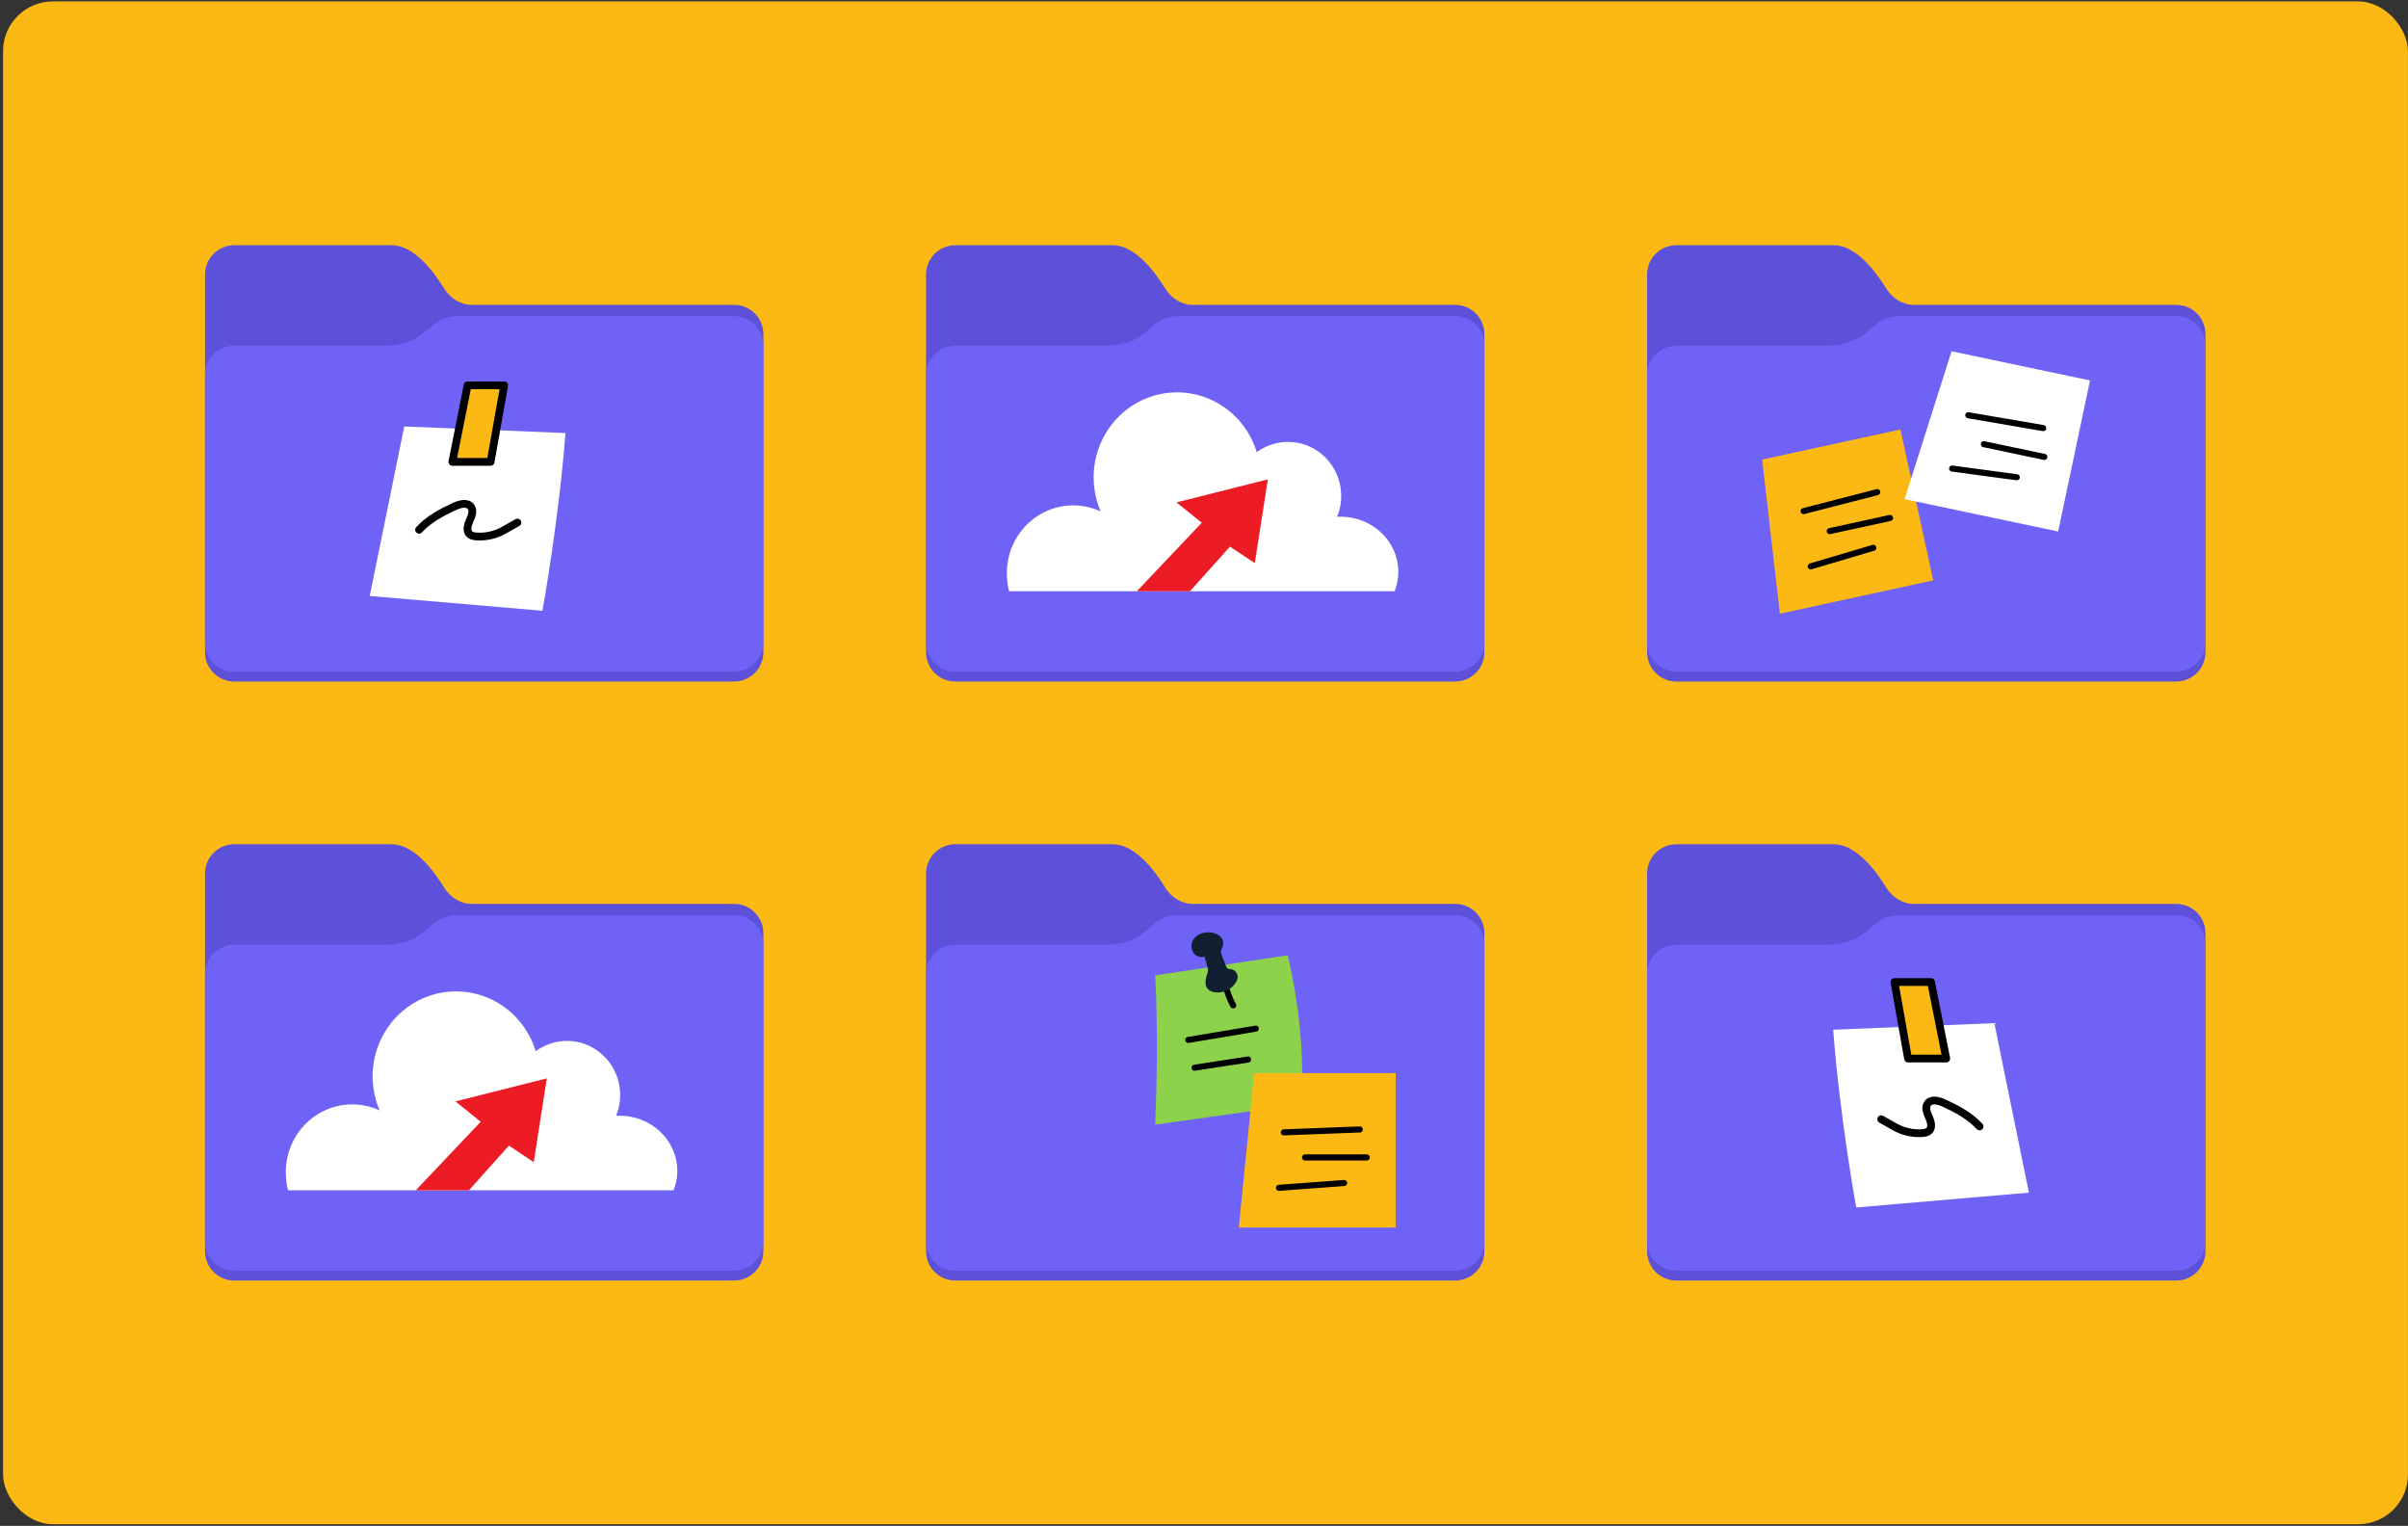 <svg xmlns="http://www.w3.org/2000/svg" width="775" height="491" viewBox="0 0 775 491" fill="none"><rect x="0" y="0" width="775" height="491" fill="#333333" stroke="none"/><g clip-path="url(#clip0_120_39789)"><rect x="0.987" y="0.461" width="774" height="490" rx="16" fill="#FDB913"></rect><path d="M65.985 88.322V209.895C65.985 215.091 70.198 219.304 75.394 219.304H236.276C241.472 219.304 245.684 215.091 245.684 209.895V107.509C245.684 102.313 241.472 98.101 236.276 98.101H151.835C148.177 98.101 144.864 95.966 142.951 92.849C139.464 87.168 133.177 78.914 126.081 78.914H75.379C70.183 78.914 65.985 83.126 65.985 88.322Z" fill="#5D51D9"></path><path d="M245.682 111.135V206.736C245.682 211.932 241.469 216.144 236.273 216.144H75.391C70.195 216.144 65.983 211.932 65.983 206.736V120.66C65.983 115.464 70.181 111.252 75.377 111.252H122.903C138.897 111.252 136.663 101.726 147.6 101.727C177.441 101.728 218.146 101.727 236.289 101.727C241.485 101.727 245.682 105.939 245.682 111.135Z" fill="#6F62F6"></path><path fill-rule="evenodd" clip-rule="evenodd" d="M181.996 139.347L130.106 137.227C130.106 137.227 122.156 176.417 118.986 191.767L174.576 196.537C174.576 196.537 179.876 167.417 181.986 139.337L181.996 139.347Z" fill="white"></path><path d="M150.486 124L145.596 148.62L157.896 148.62L162.266 124L150.486 124Z" fill="#FDB913" stroke="#000001" stroke-width="2.5" stroke-linecap="round" stroke-linejoin="round"></path><path d="M134.873 170.473C137.983 167.093 142.123 164.873 146.283 162.963C148.033 162.153 150.473 161.533 151.593 163.113C152.503 164.363 151.793 166.123 151.143 167.543C150.493 168.973 150.003 170.853 151.143 171.903C151.653 172.303 152.273 172.543 152.923 172.593C156.363 172.913 159.823 172.093 162.763 170.273L166.523 168.153" stroke="#000001" stroke-width="2.5" stroke-linecap="round" stroke-linejoin="round"></path><path d="M298.047 88.322V209.895C298.047 215.091 302.259 219.304 307.455 219.304H468.337C473.533 219.304 477.746 215.091 477.746 209.895V107.509C477.746 102.313 473.533 98.101 468.337 98.101H383.896C380.239 98.101 376.926 95.966 375.012 92.849C371.526 87.168 365.239 78.914 358.142 78.914H307.44C302.244 78.914 298.047 83.126 298.047 88.322Z" fill="#5D51D9"></path><path d="M477.743 111.135V206.736C477.743 211.932 473.531 216.144 468.335 216.144H307.453C302.257 216.144 298.044 211.932 298.044 206.736V120.66C298.044 115.464 302.243 111.252 307.439 111.252H354.965C370.959 111.252 368.724 101.726 379.662 101.727C409.502 101.728 450.208 101.727 468.351 101.727C473.547 101.727 477.743 105.939 477.743 111.135Z" fill="#6F62F6"></path><g clip-path="url(#clip1_120_39789)"><g clip-path="url(#clip2_120_39789)"><path fill-rule="evenodd" clip-rule="evenodd" d="M450.048 184.003C450.048 174.203 441.715 166.257 431.439 166.257C431.074 166.257 430.715 166.257 430.354 166.288C433.291 159.083 431.164 150.769 425.146 145.936C419.128 141.103 410.687 140.926 404.481 145.504C401.541 135.824 393.579 128.595 383.791 126.722C374.004 124.848 364.002 128.642 357.807 136.574C351.612 144.506 350.242 155.276 354.247 164.553C347.631 161.507 339.946 162.085 333.841 166.091C327.738 170.095 324.048 176.978 324.048 184.368C324.048 200.58 338.249 205.331 351.408 207.077C365.411 208.986 379.554 209.638 393.668 209.027C401.835 208.69 409.969 207.752 418.005 206.219C422.01 205.436 425.986 204.473 429.908 203.306C435.387 201.668 439.477 201.07 443.861 197.211C447.655 193.871 450.045 189.16 450.045 184.003H450.048Z" fill="white"></path><g clip-path="url(#clip3_120_39789)"><path fill-rule="evenodd" clip-rule="evenodd" d="M386.773 168.214L363.048 193.25H380.308L395.851 175.89L403.844 181.199L408.048 154.25L378.642 161.655L386.773 168.214Z" fill="#ED1C24"></path></g></g></g><path d="M530.109 88.322V209.895C530.109 215.091 534.322 219.304 539.518 219.304H700.4C705.596 219.304 709.808 215.091 709.808 209.895V107.509C709.808 102.313 705.596 98.101 700.4 98.101H615.959C612.301 98.101 608.988 95.966 607.075 92.849C603.588 87.168 597.301 78.914 590.205 78.914H539.503C534.307 78.914 530.109 83.126 530.109 88.322Z" fill="#5D51D9"></path><path d="M709.807 111.135V206.736C709.807 211.932 705.594 216.144 700.398 216.144H539.516C534.32 216.144 530.108 211.932 530.108 206.736V120.66C530.108 115.464 534.306 111.252 539.502 111.252H587.028C603.022 111.252 600.788 101.726 611.725 101.727C641.566 101.728 682.271 101.727 700.414 101.727C705.61 101.727 709.807 105.939 709.807 111.135Z" fill="#6F62F6"></path><path fill-rule="evenodd" clip-rule="evenodd" d="M611.637 138.203L567.136 147.882L572.844 197.48L622.196 186.745L611.637 138.203Z" fill="#FDB913"></path><path fill-rule="evenodd" clip-rule="evenodd" d="M672.657 122.421L628.096 113.024L612.988 160.608L662.407 171.029L672.657 122.421Z" fill="white"></path><path d="M580.487 164.464L604.186 158.357" stroke="#000001" stroke-width="1.955" stroke-linecap="round" stroke-linejoin="round"></path><path d="M633.48 133.621L657.601 137.757" stroke="#000001" stroke-width="1.955" stroke-linecap="round" stroke-linejoin="round"></path><path d="M588.883 170.898L608.303 166.674" stroke="#000001" stroke-width="1.955" stroke-linecap="round" stroke-linejoin="round"></path><path d="M638.508 142.93L657.954 147.03" stroke="#000001" stroke-width="1.955" stroke-linecap="round" stroke-linejoin="round"></path><path d="M582.764 182.247L602.915 176.272" stroke="#000001" stroke-width="1.955" stroke-linecap="round" stroke-linejoin="round"></path><path d="M628.277 150.772L649.107 153.575" stroke="#000001" stroke-width="1.955" stroke-linecap="round" stroke-linejoin="round"></path><path d="M65.985 281.076V402.649C65.985 407.845 70.198 412.058 75.394 412.058H236.276C241.472 412.058 245.684 407.845 245.684 402.649V300.263C245.684 295.067 241.472 290.855 236.276 290.855H151.835C148.177 290.855 144.864 288.72 142.951 285.602C139.464 279.922 133.177 271.668 126.081 271.668H75.379C70.183 271.668 65.985 275.88 65.985 281.076Z" fill="#5D51D9"></path><path d="M245.682 303.889V399.49C245.682 404.686 241.469 408.898 236.273 408.898H75.391C70.195 408.898 65.983 404.686 65.983 399.49V313.414C65.983 308.218 70.181 304.006 75.377 304.006H122.903C138.897 304.006 136.663 294.48 147.6 294.48C177.441 294.482 218.146 294.481 236.289 294.481C241.485 294.481 245.682 298.693 245.682 303.889Z" fill="#6F62F6"></path><g clip-path="url(#clip4_120_39789)"><g clip-path="url(#clip5_120_39789)"><path fill-rule="evenodd" clip-rule="evenodd" d="M217.986 376.756C217.986 366.957 209.654 359.011 199.377 359.011C199.013 359.011 198.654 359.011 198.292 359.042C201.229 351.837 199.103 343.523 193.084 338.69C187.066 333.857 178.625 333.679 172.419 338.258C169.48 328.578 161.517 321.348 151.73 319.475C141.943 317.602 131.94 321.395 125.746 329.328C119.551 337.26 118.18 348.03 122.186 357.307C115.569 354.261 107.884 354.839 101.779 358.845C95.677 362.848 91.986 369.732 91.986 377.122C91.986 393.334 106.187 398.085 119.347 399.83C133.349 401.739 147.493 402.392 161.607 401.781C169.773 401.443 177.907 400.506 185.943 398.973C189.949 398.19 193.925 397.227 197.846 396.06C203.326 394.422 207.416 393.824 211.8 389.965C215.593 386.625 217.984 381.914 217.984 376.756H217.986Z" fill="white"></path><g clip-path="url(#clip6_120_39789)"><path fill-rule="evenodd" clip-rule="evenodd" d="M154.711 360.968L130.986 386.004H148.246L163.79 368.644L171.782 373.953L175.986 347.004L146.58 354.409L154.711 360.968Z" fill="#ED1C24"></path></g></g></g><path d="M298.047 281.076V402.649C298.047 407.845 302.259 412.058 307.455 412.058H468.337C473.533 412.058 477.746 407.845 477.746 402.649V300.263C477.746 295.067 473.533 290.855 468.337 290.855H383.896C380.239 290.855 376.926 288.72 375.012 285.602C371.526 279.922 365.239 271.668 358.142 271.668H307.44C302.244 271.668 298.047 275.88 298.047 281.076Z" fill="#5D51D9"></path><path d="M477.744 303.889V399.49C477.744 404.686 473.532 408.898 468.336 408.898H307.454C302.258 408.898 298.045 404.686 298.045 399.49V313.414C298.045 308.218 302.244 304.006 307.44 304.006H354.966C370.96 304.006 368.725 294.48 379.663 294.48C409.503 294.482 450.209 294.481 468.352 294.481C473.548 294.481 477.744 298.693 477.744 303.889Z" fill="#6F62F6"></path><path fill-rule="evenodd" clip-rule="evenodd" d="M414.427 307.379L371.786 313.86C371.786 313.86 373.029 332.913 371.786 361.888L418.977 355.258C419.688 339.168 418.156 323.047 414.427 307.379Z" fill="#8DD24A"></path><path fill-rule="evenodd" clip-rule="evenodd" d="M449.206 345.324L403.665 345.324L398.7 395.001L449.206 395.001L449.206 345.324Z" fill="#FDB913"></path><path d="M413.185 364.372L437.64 363.441" stroke="#000001" stroke-width="1.955" stroke-linecap="round" stroke-linejoin="round"></path><path d="M420.021 372.441L439.894 372.441" stroke="#000001" stroke-width="1.955" stroke-linecap="round" stroke-linejoin="round"></path><path d="M411.63 382.224L432.591 380.668" stroke="#000001" stroke-width="1.955" stroke-linecap="round" stroke-linejoin="round"></path><path d="M382.45 334.632L404.177 330.996" stroke="#000001" stroke-width="1.955" stroke-linecap="round" stroke-linejoin="round"></path><path d="M384.462 343.576L401.693 340.926" stroke="#000001" stroke-width="1.955" stroke-linecap="round" stroke-linejoin="round"></path><path d="M394.946 318.863C395.431 320.482 396.088 322.037 396.901 323.515" stroke="#000001" stroke-width="1.955" stroke-linecap="round" stroke-linejoin="round"></path><path fill-rule="evenodd" clip-rule="evenodd" d="M383.515 303.906C383.335 305.055 383.702 306.212 384.492 307.056C385.328 307.877 386.548 308.167 387.666 307.823L388.643 311.278C388.878 311.912 388.854 312.615 388.573 313.233C387.994 314.906 387.533 316.986 388.737 318.276C389.378 318.893 390.215 319.261 391.098 319.323C393.757 319.636 396.36 318.385 397.775 316.11C398.119 315.578 398.315 314.961 398.33 314.327C398.291 313.069 397.345 312.013 396.102 311.841C395.766 311.857 395.43 311.794 395.125 311.661C394.859 311.45 394.663 311.161 394.57 310.833L393.201 307.299C393.029 306.939 392.936 306.548 392.92 306.157C393.061 305.501 393.295 304.867 393.608 304.281C393.889 303.124 393.467 301.904 392.529 301.169C389.8 298.925 384.062 299.965 383.522 303.913L383.515 303.906Z" fill="#102030"></path><path d="M530.109 281.076V402.649C530.109 407.845 534.322 412.058 539.518 412.058H700.4C705.596 412.058 709.808 407.845 709.808 402.649V300.263C709.808 295.067 705.596 290.855 700.4 290.855H615.959C612.301 290.855 608.988 288.72 607.075 285.602C603.588 279.922 597.301 271.668 590.205 271.668H539.503C534.307 271.668 530.109 275.88 530.109 281.076Z" fill="#5D51D9"></path><path d="M709.807 303.889V399.49C709.807 404.686 705.594 408.898 700.398 408.898H539.516C534.32 408.898 530.108 404.686 530.108 399.49V313.414C530.108 308.218 534.306 304.006 539.502 304.006H587.028C603.022 304.006 600.788 294.48 611.725 294.48C641.566 294.482 682.271 294.481 700.414 294.481C705.61 294.481 709.807 298.693 709.807 303.889Z" fill="#6F62F6"></path><path fill-rule="evenodd" clip-rule="evenodd" d="M589.988 331.35L641.878 329.23C641.878 329.23 649.828 368.42 652.998 383.77L597.408 388.54C597.408 388.54 592.108 359.42 589.998 331.34L589.988 331.35Z" fill="white"></path><path d="M621.499 316.004L626.389 340.624L614.089 340.624L609.719 316.004L621.499 316.004Z" fill="#FDB913" stroke="#000001" stroke-width="2.5" stroke-linecap="round" stroke-linejoin="round"></path><path d="M637.111 362.469C634.001 359.089 629.861 356.869 625.701 354.959C623.951 354.149 621.511 353.529 620.391 355.109C619.481 356.359 620.191 358.119 620.841 359.539C621.491 360.969 621.981 362.849 620.841 363.899C620.331 364.299 619.711 364.539 619.061 364.589C615.621 364.909 612.161 364.089 609.221 362.269L605.461 360.149" stroke="#000001" stroke-width="2.5" stroke-linecap="round" stroke-linejoin="round"></path></g><defs><clipPath id="clip0_120_39789"><rect width="774" height="490" fill="white" transform="translate(0.987 0.461)"></rect></clipPath><clipPath id="clip1_120_39789"><rect width="126" height="83" fill="white" transform="translate(324.048 126.25)"></rect></clipPath><clipPath id="clip2_120_39789"><rect width="126" height="64" fill="white" transform="translate(324.048 126.25)"></rect></clipPath><clipPath id="clip3_120_39789"><rect width="45" height="39" fill="white" transform="translate(363.048 154.25)"></rect></clipPath><clipPath id="clip4_120_39789"><rect width="126" height="83" fill="white" transform="translate(91.986 319.004)"></rect></clipPath><clipPath id="clip5_120_39789"><rect width="126" height="64" fill="white" transform="translate(91.986 319.004)"></rect></clipPath><clipPath id="clip6_120_39789"><rect width="45" height="39" fill="white" transform="translate(130.986 347.004)"></rect></clipPath></defs></svg>